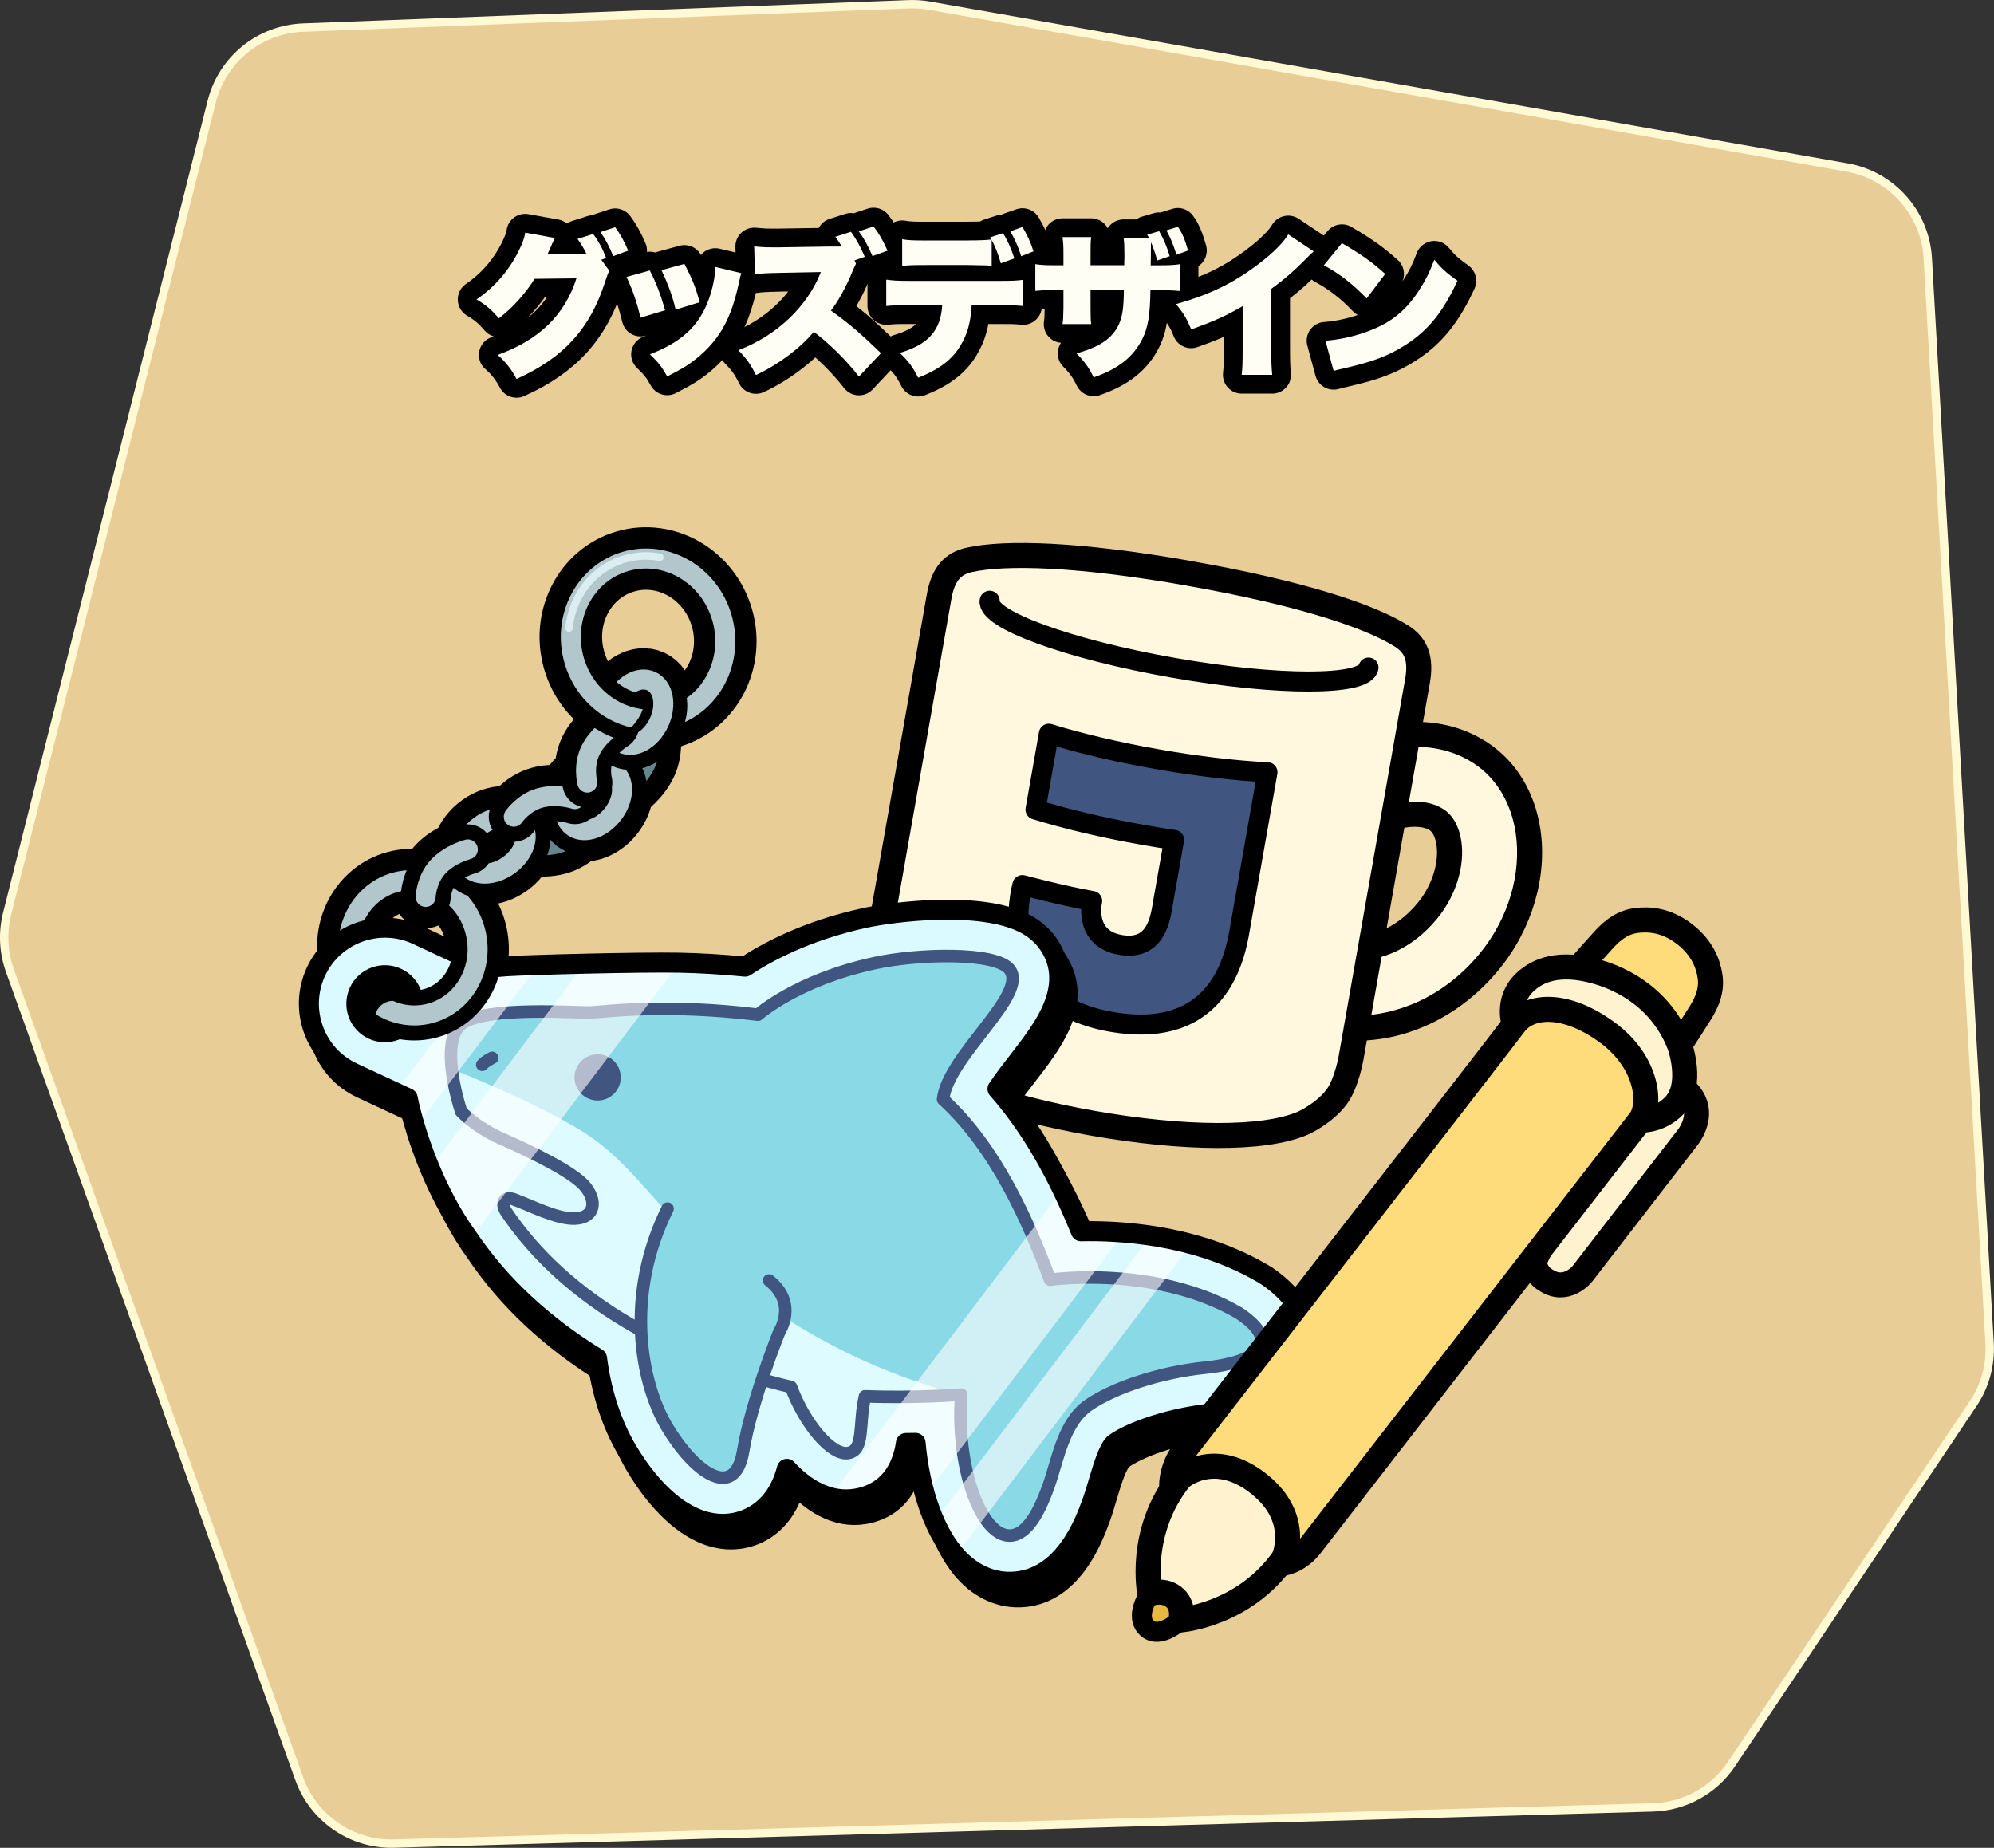 <?xml version="1.0" encoding="UTF-8"?>
<svg id="_レイヤー_1" data-name="レイヤー 1" xmlns="http://www.w3.org/2000/svg" xmlns:xlink="http://www.w3.org/1999/xlink" viewBox="0 0 326.74 302.8">
  <rect x="0" y="0" width="326.74" height="302.8" fill="#333333" stroke="none"/>
  <defs>
    <style>
      .cls-1, .cls-2, .cls-3, .cls-4, .cls-5, .cls-6, .cls-7, .cls-8, .cls-9, .cls-10, .cls-11 {
        fill: none;
      }

      .cls-1, .cls-3, .cls-4, .cls-12, .cls-5, .cls-13, .cls-6, .cls-7, .cls-8, .cls-14, .cls-15, .cls-9, .cls-16 {
        stroke-linecap: round;
        stroke-linejoin: round;
      }

      .cls-1, .cls-3, .cls-4, .cls-12, .cls-13, .cls-8, .cls-14, .cls-15 {
        stroke: #000;
      }

      .cls-1, .cls-11 {
        stroke-width: 6.15px;
      }

      .cls-3 {
        stroke-width: 8.2px;
      }

      .cls-4, .cls-5, .cls-7, .cls-15 {
        stroke-width: 3.28px;
      }

      .cls-12 {
        fill: #fff3cf;
      }

      .cls-12, .cls-13, .cls-14 {
        stroke-width: 4.1px;
      }

      .cls-5 {
        stroke: #64868c;
      }

      .cls-17 {
        fill: #defbff;
      }

      .cls-18 {
        fill: #dbfaff;
      }

      .cls-13 {
        fill: #ffdc7b;
      }

      .cls-6, .cls-16 {
        stroke: #405580;
        stroke-width: 2.05px;
      }

      .cls-19 {
        fill: #e9cd97;
        stroke: #fff9d4;
        stroke-width: 1.37px;
      }

      .cls-19, .cls-10, .cls-11 {
        stroke-miterlimit: 10;
      }

      .cls-7 {
        stroke: #b1c7cc;
      }

      .cls-8 {
        stroke-width: 10.25px;
      }

      .cls-20 {
        fill: #fffef5;
      }

      .cls-14, .cls-21 {
        fill: #fff8de;
      }

      .cls-15 {
        fill: #e6b940;
      }

      .cls-22, .cls-16 {
        fill: #8ad9e6;
      }

      .cls-23 {
        clip-path: url(#clippath-1);
      }

      .cls-24 {
        clip-path: url(#clippath-2);
      }

      .cls-9 {
        stroke: #daeef2;
        stroke-width: 1.23px;
      }

      .cls-10 {
        stroke-width: 12.3px;
      }

      .cls-10, .cls-11 {
        opacity: .6;
        stroke: #fff;
      }

      .cls-25 {
        fill: #405580;
      }

      .cls-26 {
        clip-path: url(#clippath);
      }

      .cls-27 {
        fill: #559eab;
      }
    </style>
    <clipPath id="clippath">
      <path class="cls-2" d="M141.78,150.39c-9.82,2.12-16.44,5.82-19.7,8-3.61-.36-7.24-.58-10.79-.65-6.46-.13-24.98.36-28.39.59-1.03.07-1.99.16-2.9.28l-11.67-5.44c-6.23-2.9-13.66-.2-16.56,6.03-2.9,6.23-.2,13.66,6.03,16.56l8.99,4.19c.3,1.5.71,3.11,1.26,4.84.25.89,3.03,10.38,8.59,17.97,5.15,7.66,12.27,14.32,21.18,19.8.72,5.61,2.42,10.8,4.92,15.04,1.69,2.87,5.24,8.05,10.01,10.59,2.53,1.35,5.09,1.8,7.59,1.33,2.07-.39,6.81-2.01,8.58-8.84,1.45,1.58,2.98,2.81,4.57,3.65,2.25,1.2,4.53,1.61,6.8,1.22,2.95-.5,6.74-2.33,7.98-8.14.06-.27.11-.59.17-.96.52,0,1.05-.01,1.58-.02.71,8.03,3.27,15.03,6.94,18.88,1.02,1.08,2.15,1.94,3.34,2.58,1.71.91,3.54,1.35,5.42,1.3,8.54-.23,12.02-9.77,13.17-12.9.44-1.22.81-2.46,1.17-3.68.6-2.03,1.6-5.43,2.63-6.14,3.19-2.21,9.76-4.24,15.61-4.83,9.06-.92,14.35-4.15,15.72-9.61,1.19-4.75-1.18-9.41-6.63-13.08-.16-.11-.32-.21-.46-.29-.5-.29-1.02-.58-1.53-.85-10.35-5.52-21.84-6.21-28.28-6.07-2.67-6.54-6.9-15.66-13.66-23.32.96-1.46,2.21-3.07,3.33-4.51,2.18-2.82,4.44-5.73,5.72-8.78,1.73-4.12,1.36-7.81-1.09-10.97-.87-1.11-2.01-2.05-3.39-2.79-7.24-3.86-21.73-1.96-26.23-.99ZM58.83,162.5c1.09-2.34,3.87-3.35,6.21-2.26s3.35,3.87,2.26,6.21c-1.09,2.34-3.87,3.35-6.21,2.26s-3.35-3.87-2.26-6.21Z"/>
    </clipPath>
    <clipPath id="clippath-1">
      <path class="cls-2" d="M37.41,143.2l15.56,42.76,42.76-15.56-15.56-42.76-42.76,15.56ZM66.1,164.51c-.12-.08-.25-.15-.38-.22-.76-.35-1.59-.37-2.32-.1s-1.36.81-1.71,1.57c-.19.4-.28.83-.28,1.26l-11.8,1.65c-1.01-3.23-.86-6.83.68-10.14,3.29-7.05,11.69-10.11,18.74-6.82l7.1,3.31-10.03,9.5Z"/>
    </clipPath>
    <clipPath id="clippath-2">
      <path class="cls-2" d="M104.53,113.21s2.02,1.33.17,4.34c-1.87,3.04-3.91,3.22-3.91,3.22l-1.98.88-8.53-8.57-1.81-11.52,2.36-6.77,6.27-6.32,10.76-2.16,9.64,4.32,5,6.61,1.46,10.35-2.66,8.32-5.59,5.58-5.92,1.8s2.79-3.69,2.83-7.48c.02-2.95-1.21-5.37-1.21-5.37l-6.87,2.76Z"/>
    </clipPath>
  </defs>
  <path class="cls-19" d="M152.29.93l150.35,26.51c7.34,1.29,12.83,7.47,13.25,14.91l10.13,177.8c.2,3.49-.75,6.96-2.7,9.86l-39.58,59.04c-2.89,4.32-7.69,6.97-12.89,7.12l-206.23,5.93c-6.95.2-13.25-4.1-15.59-10.65L1.62,159.04c-1.07-3-1.23-6.25-.45-9.34L34.69,16.65c1.74-6.92,7.84-11.86,14.97-12.13L148.89.7c1.14-.04,2.28.03,3.41.23Z"/>
  <g>
    <g>
      <g>
        <g>
          <path class="cls-21" d="M222.22,168.49c-1.31,0-2.61-.11-3.85-.33-1.32-.23-2.58-.59-3.75-1.06-1.63-.65-2.9-1.9-3.59-3.51-.69-1.61-.71-3.4-.05-5.02,1-2.5,3.39-4.12,6.09-4.12.84,0,1.66.16,2.44.47.72.29,1.69.45,2.75.45,1.99,0,7.1-.6,11.65-6.15,2.69-3.28,4.03-7.54,3.5-11.1-.26-1.74-.98-3.11-1.96-3.76-.95-.63-2.17-.94-3.63-.94-2.78,0-5.38,1.14-5.4,1.15-.85.4-1.78.6-2.74.6-2.54,0-4.87-1.49-5.94-3.79-.74-1.59-.82-3.37-.21-5.02.6-1.65,1.81-2.96,3.4-3.7.51-.24,5.17-2.33,10.94-2.33,4.08,0,7.72,1.04,10.83,3.1,4.13,2.74,6.87,7.26,7.69,12.75,1.09,7.23-1.27,15.22-6.33,21.38-5.7,6.96-13.67,10.94-21.85,10.94Z"/>
          <path d="M231.86,122.37c3.11,0,6.54.67,9.7,2.76,3.65,2.41,6.06,6.44,6.8,11.34,1,6.66-1.19,14.06-5.88,19.77-5.85,7.13-13.62,10.19-20.26,10.19-1.21,0-2.38-.1-3.49-.3-1.18-.21-2.3-.52-3.34-.94-2.31-.93-3.43-3.56-2.5-5.87.71-1.76,2.4-2.83,4.19-2.83.56,0,1.13.1,1.68.33.91.36,2.11.59,3.51.59,3.79,0,8.96-1.68,13.24-6.9,3.05-3.72,4.56-8.59,3.94-12.71-.35-2.34-1.37-4.18-2.86-5.16-1.45-.96-3.15-1.28-4.76-1.28-3.26,0-6.2,1.31-6.24,1.33-.62.29-1.26.42-1.9.42-1.7,0-3.32-.97-4.09-2.61-1.05-2.26-.07-4.95,2.19-6,.29-.13,4.69-2.14,10.07-2.14M231.86,118.27c-6.2,0-11.25,2.27-11.8,2.53-4.31,2.01-6.18,7.15-4.18,11.45,1.41,3.02,4.47,4.98,7.8,4.98,1.24,0,2.44-.26,3.58-.78.2-.09,2.35-.97,4.56-.97,1.05,0,1.89.2,2.5.6.36.24.86,1,1.06,2.35.45,2.96-.75,6.69-3.05,9.5-4,4.87-8.37,5.4-10.07,5.4-1.15,0-1.81-.23-1.98-.3-1.03-.41-2.11-.62-3.21-.62-3.54,0-6.67,2.12-7.99,5.4-1.77,4.41.37,9.43,4.78,11.2,1.3.52,2.7.92,4.15,1.17,1.35.24,2.77.36,4.2.36,8.8,0,17.34-4.26,23.43-11.69,5.41-6.6,7.94-15.19,6.77-22.98-.91-6.06-3.97-11.09-8.59-14.15-3.45-2.28-7.48-3.44-11.96-3.44h0Z"/>
        </g>
        <path class="cls-14" d="M194.97,93.97c-18.31-3.23-30.23-3.53-36.13-2.23-2.72.6-4.3,2.31-4.96,6.05-1.76,10.01-8.63,48.95-10.88,61.72,0,0-.74,4.19.03,6.8.99,3.34,3.72,5.96,3.72,5.96,5.07,4.83,17.68,9.21,32.33,11.79,14.65,2.58,28,2.78,34.42-.02,0,0,3.46-1.52,5.54-4.32,1.62-2.19,2.35-6.38,2.35-6.38,2.25-12.77,9.12-51.71,10.88-61.72.66-3.74-.24-5.89-2.59-7.38-5.1-3.24-16.4-7.03-34.72-10.26Z"/>
        <path class="cls-4" d="M224.25,109.39c-.54,3.04-14.87,3.05-32.01.03-17.14-3.02-30.6-7.94-30.07-10.98"/>
      </g>
      <g>
        <path class="cls-25" d="M207.69,126.55c-5.17-.26-11.42-.97-18.09-2.15-6.67-1.18-12.78-2.64-17.73-4.17l-2.19,12.43c4.95,1.53,11.06,2.99,17.73,4.17,1.69.3,3.35.57,4.98.8-.55,3.14-1.52,8.63-1.81,10.25-.41,2.3-.96,8.02-7.02,6.95-6.07-1.07-4.59-7.19-4.59-7.19-4.92-.87-11.44-2.61-11.44-2.61,0,0-5.35,18.9,14.5,22.4,18.84,3.32,20.64-12.42,21.29-16.09s2.18-12.37,2.18-12.37h0s2.19-12.43,2.19-12.43Z"/>
        <path class="cls-4" d="M207.69,126.55c-5.17-.26-11.42-.97-18.09-2.15-6.67-1.18-12.78-2.64-17.73-4.17l-2.19,12.43c4.95,1.53,11.06,2.99,17.73,4.17,1.69.3,3.35.57,4.98.8-.55,3.14-1.52,8.63-1.81,10.25-.41,2.3-.96,8.02-7.02,6.95-6.07-1.07-4.59-7.19-4.59-7.19-4.92-.87-11.44-2.61-11.44-2.61,0,0-5.35,18.9,14.5,22.4,18.84,3.32,20.64-12.42,21.29-16.09s2.18-12.37,2.18-12.37h0s2.19-12.43,2.19-12.43Z"/>
      </g>
    </g>
    <g>
      <g>
        <g>
          <ellipse class="cls-8" cx="67.68" cy="155.3" rx="10.56" ry="11.11" transform="translate(-31.51 17.97) rotate(-12.29)"/>
          <ellipse class="cls-7" cx="67.68" cy="155.3" rx="10.56" ry="11.11" transform="translate(-31.51 17.97) rotate(-12.29)"/>
        </g>
        <g>
          <path class="cls-8" d="M102.31,129.17s2.55-1.74,3.63-4.38c1.08-2.64.2-5.3.2-5.3"/>
          <path class="cls-5" d="M102.31,129.17s2.55-1.74,3.63-4.38c1.08-2.64.2-5.3.2-5.3"/>
        </g>
        <g>
          <path class="cls-8" d="M86.12,138.22s2.99.77,5.69-.16c2.7-.93,4.11-3.35,4.11-3.35"/>
          <path class="cls-5" d="M86.12,138.22s2.99.77,5.69-.16c2.7-.93,4.11-3.35,4.11-3.35"/>
        </g>
        <g>
          <ellipse class="cls-8" cx="81.02" cy="138.54" rx="5.61" ry="4" transform="translate(-65.67 73.44) rotate(-35.75)"/>
          <ellipse class="cls-7" cx="81.02" cy="138.54" rx="5.61" ry="4" transform="translate(-65.67 73.44) rotate(-35.75)"/>
        </g>
        <g>
          <ellipse class="cls-8" cx="97.25" cy="131.01" rx="5.61" ry="4" transform="translate(-65.84 126.14) rotate(-51.71)"/>
          <ellipse class="cls-7" cx="97.25" cy="131.01" rx="5.61" ry="4" transform="translate(-65.84 126.14) rotate(-51.71)"/>
        </g>
        <g>
          <ellipse class="cls-8" cx="104.36" cy="116.71" rx="5.61" ry="4" transform="translate(-45.56 161.83) rotate(-64.95)"/>
          <ellipse class="cls-7" cx="104.36" cy="116.71" rx="5.61" ry="4" transform="translate(-45.56 161.83) rotate(-64.95)"/>
        </g>
        <g>
          <path class="cls-8" d="M76.66,139.19s-2.99.76-4.91,2.87c-1.92,2.11-2,4.91-2,4.91"/>
          <path class="cls-7" d="M76.66,139.19s-2.99.76-4.91,2.87c-1.92,2.11-2,4.91-2,4.91"/>
        </g>
        <g>
          <path class="cls-8" d="M94.2,130.95s-2.93-.96-5.69-.2-4.32,3.08-4.32,3.08"/>
          <path class="cls-7" d="M94.2,130.95s-2.93-.96-5.69-.2-4.32,3.08-4.32,3.08"/>
        </g>
        <g>
          <path class="cls-8" d="M100.65,118.81s-2.65,1.58-3.89,4.15c-1.24,2.57-.52,5.28-.52,5.28"/>
          <path class="cls-7" d="M100.65,118.81s-2.65,1.58-3.89,4.15c-1.24,2.57-.52,5.28-.52,5.28"/>
        </g>
        <g>
          <ellipse class="cls-8" cx="106.2" cy="104.71" rx="12.6" ry="13.25" transform="translate(-25.14 34.05) rotate(-16.31)"/>
          <ellipse class="cls-7" cx="106.2" cy="104.71" rx="12.6" ry="13.25" transform="translate(-25.14 34.05) rotate(-16.31)"/>
        </g>
      </g>
      <g>
        <g>
          <path class="cls-27" d="M208.75,211.52c-.16-.11-.32-.21-.46-.29-.5-.29-1.02-.58-1.53-.85-10.35-5.52-21.84-6.21-28.28-6.07-2.67-6.54-6.9-15.66-13.66-23.32.96-1.46,2.21-3.07,3.33-4.51,2.18-2.82,4.44-5.73,5.72-8.78,1.73-4.12,1.36-7.81-1.09-10.97-.87-1.11-2.01-2.05-3.39-2.79-7.24-3.86-21.73-1.96-26.23-.99-9.82,2.12-16.44,5.82-19.7,8-3.61-.36-7.24-.58-10.79-.65-6.46-.13-24.98.36-28.39.59-1.03.07-1.98.17-2.88.29l-11.69-5.45c-6.23-2.9-13.66-.2-16.56,6.03-2.9,6.23-.2,13.66,6.03,16.56l9,4.19c.3,1.5.71,3.1,1.25,4.84.25.89,3.03,10.38,8.59,17.97,5.15,7.66,12.27,14.32,21.18,19.8.72,5.61,2.42,10.8,4.92,15.04,1.69,2.87,5.24,8.05,10.01,10.59,2.53,1.35,5.09,1.8,7.59,1.33,2.07-.39,6.81-2.01,8.58-8.84,1.45,1.58,2.98,2.81,4.57,3.65,2.25,1.2,4.53,1.61,6.8,1.22,2.95-.5,6.74-2.33,7.98-8.14.06-.27.11-.59.17-.96.52,0,1.05-.01,1.58-.02.71,8.03,3.27,15.03,6.94,18.88,1.02,1.08,2.15,1.94,3.34,2.58,1.71.91,3.54,1.35,5.42,1.3,8.54-.23,12.02-9.77,13.17-12.9.44-1.22.81-2.46,1.17-3.68.6-2.03,1.6-5.43,2.63-6.14,3.19-2.21,9.76-4.24,15.61-4.83,9.06-.92,14.35-4.15,15.72-9.61,1.19-4.75-1.18-9.41-6.63-13.08ZM62.46,171.27c-2.34-1.09-3.35-3.87-2.26-6.21,1.09-2.34,3.87-3.35,6.21-2.26,2.34,1.09,3.35,3.87,2.26,6.21s-3.87,3.35-6.21,2.26Z"/>
          <path class="cls-4" d="M208.75,211.52c-.16-.11-.32-.21-.46-.29-.5-.29-1.02-.58-1.53-.85-10.35-5.52-21.84-6.21-28.28-6.07-2.67-6.54-6.9-15.66-13.66-23.32.96-1.46,2.21-3.07,3.33-4.51,2.18-2.82,4.44-5.73,5.72-8.78,1.73-4.12,1.36-7.81-1.09-10.97-.87-1.11-2.01-2.05-3.39-2.79-7.24-3.86-21.73-1.96-26.23-.99-9.82,2.12-16.44,5.82-19.7,8-3.61-.36-7.24-.58-10.79-.65-6.46-.13-24.98.36-28.39.59-1.03.07-1.98.17-2.88.29l-11.69-5.45c-6.23-2.9-13.66-.2-16.56,6.03-2.9,6.23-.2,13.66,6.03,16.56l9,4.19c.3,1.5.71,3.1,1.25,4.84.25.89,3.03,10.38,8.59,17.97,5.15,7.66,12.27,14.32,21.18,19.8.72,5.61,2.42,10.8,4.92,15.04,1.69,2.87,5.24,8.05,10.01,10.59,2.53,1.35,5.09,1.8,7.59,1.33,2.07-.39,6.81-2.01,8.58-8.84,1.45,1.58,2.98,2.81,4.57,3.65,2.25,1.2,4.53,1.61,6.8,1.22,2.95-.5,6.74-2.33,7.98-8.14.06-.27.11-.59.17-.96.52,0,1.05-.01,1.58-.02.71,8.03,3.27,15.03,6.94,18.88,1.02,1.08,2.15,1.94,3.34,2.58,1.71.91,3.54,1.35,5.42,1.3,8.54-.23,12.02-9.77,13.17-12.9.44-1.22.81-2.46,1.17-3.68.6-2.03,1.6-5.43,2.63-6.14,3.19-2.21,9.76-4.24,15.61-4.83,9.06-.92,14.35-4.15,15.72-9.61,1.19-4.75-1.18-9.41-6.63-13.08ZM62.46,171.27c-2.34-1.09-3.35-3.87-2.26-6.21,1.09-2.34,3.87-3.35,6.21-2.26,2.34,1.09,3.35,3.87,2.26,6.21s-3.87,3.35-6.21,2.26Z"/>
        </g>
        <path class="cls-18" d="M207.38,208.97c-.16-.11-.32-.21-.46-.29-.5-.29-1.02-.58-1.53-.85-10.35-5.52-21.84-6.21-28.28-6.07-2.67-6.54-6.9-15.66-13.66-23.32.96-1.46,2.21-3.07,3.33-4.51,2.18-2.82,4.44-5.73,5.72-8.78,1.73-4.12,1.36-7.81-1.09-10.97-.87-1.11-2.01-2.05-3.39-2.79-7.24-3.86-21.73-1.96-26.23-.99-9.82,2.12-16.44,5.82-19.7,8-3.61-.36-7.24-.58-10.79-.65-6.46-.13-24.98.36-28.39.59-1.03.07-1.98.17-2.88.29l-11.69-5.45c-6.23-2.9-13.66-.2-16.56,6.03-2.9,6.23-.2,13.66,6.03,16.56l9,4.19c.3,1.5.71,3.1,1.25,4.84.25.89,3.03,10.38,8.59,17.97,5.15,7.66,12.27,14.32,21.18,19.8.72,5.61,2.42,10.8,4.92,15.04,1.69,2.87,5.24,8.05,10.01,10.59,2.53,1.35,5.09,1.8,7.59,1.33,2.07-.39,6.81-2.01,8.58-8.84,1.45,1.58,2.98,2.81,4.57,3.65,2.25,1.2,4.53,1.61,6.8,1.22,2.95-.5,6.74-2.33,7.98-8.14.06-.27.11-.59.17-.96.52,0,1.05-.01,1.58-.02.71,8.03,3.27,15.03,6.94,18.88,1.02,1.08,2.15,1.94,3.34,2.58,1.71.91,3.54,1.35,5.42,1.3,8.54-.23,12.02-9.77,13.17-12.9.44-1.22.81-2.46,1.17-3.68.6-2.03,1.6-5.43,2.63-6.14,3.19-2.21,9.76-4.24,15.61-4.83,9.06-.92,14.35-4.15,15.72-9.61,1.19-4.75-1.18-9.41-6.63-13.08ZM61.09,168.71c-2.34-1.09-3.35-3.87-2.26-6.21,1.09-2.34,3.87-3.35,6.21-2.26,2.34,1.09,3.35,3.87,2.26,6.21-1.09,2.34-3.87,3.35-6.21,2.26Z"/>
        <g>
          <path class="cls-22" d="M82.88,198.48c9.99,14.93,27.87,24.33,46.74,28.8,2.25,6.07,6.63,11.29,9.37,10.82,2.74-.47,1.67-4.67,2.75-9.3,8.31.34,15.77-.28,15.77-.28-.91,11.81,3.2,23.24,7.99,23.11,3.06-.08,5.05-4.65,6.25-7.92,1.57-4.3,2.42-10.56,6.62-13.46,4.08-2.82,11.61-5.37,19.16-6.14,8.17-.83,12.88-3.96,5.55-8.9-13.63-8-31.02-5.51-31.02-5.51-3.56-9.56-8.82-21.58-17.53-29.55.78-7.11,14.11-17.2,10.9-21.31-2.25-2.89-14.97-2.56-22.05-1.03-12.82,2.76-19.17,8.46-19.17,8.46-14.97-1.84-25.21-.49-27.33-.37-2.13.12-17.29-1.12-21.27,1.9-2.53,1.92-1.76,8.26-.05,14.34,0,0,2.33,2.57,6.76,4.51,4.44,1.94,11.44,5.31,13.49,7.69,2.05,2.37,1.74,5.19-1.55,5.34-2.93.13-7.13-2.07-9.93-3.1,0,0-1.13-.53-1.64.13s.19,1.77.19,1.77Z"/>
          <path class="cls-17" d="M157.52,228.52s-7.46.61-15.77.28c-1.08,4.63,0,8.83-2.75,9.3-2.74.47-7.13-4.75-9.37-10.82-18.87-4.47-36.74-13.87-46.74-28.8,0,0-.7-1.1-.19-1.77s1.64-.13,1.64-.13c2.8,1.03,7,3.23,9.93,3.1,3.28-.15,3.59-2.96,1.55-5.34-2.05-2.37-9.05-5.75-13.49-7.69-4.44-1.94-6.76-4.51-6.76-4.51-.53-2.49-.66-4.67-.5-6.54,0,0,11.33,4.46,19.39,9.21,8.05,4.74,11,10.38,21.45,20.85,17.78,17.81,41.62,22.88,41.62,22.88Z"/>
          <path class="cls-6" d="M82.88,198.48c9.99,14.93,27.87,24.33,46.74,28.8,2.25,6.07,6.63,11.29,9.37,10.82,2.74-.47,1.67-4.67,2.75-9.3,8.31.34,15.77-.28,15.77-.28-.91,11.81,3.2,23.24,7.99,23.11,3.06-.08,5.05-4.65,6.25-7.92,1.57-4.3,2.42-10.56,6.62-13.46,4.08-2.82,11.61-5.37,19.16-6.14,8.17-.83,12.88-3.96,5.55-8.9-13.63-8-31.02-5.51-31.02-5.51-3.56-9.56-8.82-21.58-17.53-29.55.78-7.11,14.11-17.2,10.9-21.31-2.25-2.89-14.97-2.56-22.05-1.03-12.82,2.76-19.17,8.46-19.17,8.46-14.97-1.84-25.21-.49-27.33-.37-2.13.12-17.29-1.12-21.27,1.9-2.53,1.92-2.02,8.05-.05,14.34,0,0,2.33,2.57,6.76,4.51,4.44,1.94,11.44,5.31,13.49,7.69,2.05,2.37,1.74,5.19-1.55,5.34-2.93.13-7.13-2.07-9.93-3.1,0,0-1.13-.53-1.64.13s.19,1.77.19,1.77Z"/>
          <path class="cls-16" d="M109.39,198.05c-7,14.1-4.49,28.33-.12,35.72s11.12,12.37,12.5,4.03c1.39-8.34,5.92-19.54,5.92-19.54,0,0,3.1-4.67-1.67-8.44"/>
          <circle class="cls-25" cx="97.93" cy="176.55" r="3.79"/>
          <path class="cls-6" d="M80.65,173.35s-1.06.49-1.63,1.13"/>
        </g>
        <g class="cls-26">
          <line class="cls-11" x1="150.76" y1="257.57" x2="199.46" y2="193.19"/>
          <line class="cls-10" x1="135.94" y1="255.57" x2="184.64" y2="191.19"/>
          <line class="cls-11" x1="49.01" y1="204.94" x2="97.71" y2="140.56"/>
          <line class="cls-10" x1="65.65" y1="207.99" x2="114.35" y2="143.61"/>
        </g>
        <path class="cls-4" d="M207.38,208.97c-.16-.11-.32-.21-.46-.29-.5-.29-1.02-.58-1.53-.85-10.35-5.52-21.84-6.21-28.28-6.07-2.67-6.54-6.9-15.66-13.66-23.32.96-1.46,2.21-3.07,3.33-4.51,2.18-2.82,4.44-5.73,5.72-8.78,1.73-4.12,1.36-7.81-1.09-10.97-.87-1.11-2.01-2.05-3.39-2.79-7.24-3.86-21.73-1.96-26.23-.99-9.82,2.12-16.44,5.82-19.7,8-3.61-.36-7.24-.58-10.79-.65-6.46-.13-24.98.36-28.39.59-1.03.07-1.98.17-2.88.29l-11.69-5.45c-6.23-2.9-13.66-.2-16.56,6.03-2.9,6.23-.2,13.66,6.03,16.56l9,4.19c.3,1.5.71,3.1,1.25,4.84.25.89,3.03,10.38,8.59,17.97,5.15,7.66,12.27,14.32,21.18,19.8.72,5.61,2.42,10.8,4.92,15.04,1.69,2.87,5.24,8.05,10.01,10.59,2.53,1.35,5.09,1.8,7.59,1.33,2.07-.39,6.81-2.01,8.58-8.84,1.45,1.58,2.98,2.81,4.57,3.65,2.25,1.2,4.53,1.61,6.8,1.22,2.95-.5,6.74-2.33,7.98-8.14.06-.27.11-.59.17-.96.52,0,1.05-.01,1.58-.02.71,8.03,3.27,15.03,6.94,18.88,1.02,1.08,2.15,1.94,3.34,2.58,1.71.91,3.54,1.35,5.42,1.3,8.54-.23,12.02-9.77,13.17-12.9.44-1.22.81-2.46,1.17-3.68.6-2.03,1.6-5.43,2.63-6.14,3.19-2.21,9.76-4.24,15.61-4.83,9.06-.92,14.35-4.15,15.72-9.61,1.19-4.75-1.18-9.41-6.63-13.08ZM61.09,168.71c-2.34-1.09-3.35-3.87-2.26-6.21,1.09-2.34,3.87-3.35,6.21-2.26,2.34,1.09,3.35,3.87,2.26,6.21-1.09,2.34-3.87,3.35-6.21,2.26Z"/>
      </g>
      <g>
        <g class="cls-23">
          <g>
            <ellipse class="cls-3" cx="67.68" cy="155.3" rx="10.56" ry="11.11" transform="translate(-31.51 17.97) rotate(-12.29)"/>
            <ellipse class="cls-7" cx="67.68" cy="155.3" rx="10.56" ry="11.11" transform="translate(-31.51 17.97) rotate(-12.29)"/>
          </g>
        </g>
        <g>
          <path class="cls-3" d="M102.31,129.17s2.55-1.74,3.63-4.38c1.08-2.64.2-5.3.2-5.3"/>
          <path class="cls-5" d="M102.31,129.17s2.55-1.74,3.63-4.38c1.08-2.64.2-5.3.2-5.3"/>
        </g>
        <g>
          <path class="cls-3" d="M86.12,138.22s2.99.77,5.69-.16c2.7-.93,4.11-3.35,4.11-3.35"/>
          <path class="cls-5" d="M86.12,138.22s2.99.77,5.69-.16c2.7-.93,4.11-3.35,4.11-3.35"/>
        </g>
        <g>
          <ellipse class="cls-3" cx="81.02" cy="138.54" rx="5.61" ry="4" transform="translate(-65.67 73.44) rotate(-35.75)"/>
          <ellipse class="cls-7" cx="81.02" cy="138.54" rx="5.61" ry="4" transform="translate(-65.67 73.44) rotate(-35.75)"/>
        </g>
        <g>
          <ellipse class="cls-3" cx="97.25" cy="131.01" rx="5.61" ry="4" transform="translate(-65.84 126.14) rotate(-51.71)"/>
          <ellipse class="cls-7" cx="97.25" cy="131.01" rx="5.61" ry="4" transform="translate(-65.84 126.14) rotate(-51.71)"/>
        </g>
        <g>
          <ellipse class="cls-3" cx="104.36" cy="116.71" rx="5.61" ry="4" transform="translate(-45.56 161.83) rotate(-64.95)"/>
          <ellipse class="cls-7" cx="104.36" cy="116.71" rx="5.61" ry="4" transform="translate(-45.56 161.83) rotate(-64.95)"/>
        </g>
        <g>
          <path class="cls-3" d="M76.66,139.19s-2.99.76-4.91,2.87c-1.92,2.11-2,4.91-2,4.91"/>
          <path class="cls-7" d="M76.66,139.19s-2.99.76-4.91,2.87c-1.92,2.11-2,4.91-2,4.91"/>
        </g>
        <g>
          <path class="cls-3" d="M94.2,130.95s-2.93-.96-5.69-.2-4.32,3.08-4.32,3.08"/>
          <path class="cls-7" d="M94.2,130.95s-2.93-.96-5.69-.2-4.32,3.08-4.32,3.08"/>
        </g>
        <g>
          <path class="cls-3" d="M100.65,118.81s-2.65,1.58-3.89,4.15c-1.24,2.57-.52,5.28-.52,5.28"/>
          <path class="cls-7" d="M100.65,118.81s-2.65,1.58-3.89,4.15c-1.24,2.57-.52,5.28-.52,5.28"/>
        </g>
        <g class="cls-24">
          <g>
            <ellipse class="cls-3" cx="106.2" cy="104.71" rx="12.6" ry="13.25" transform="translate(-25.14 34.05) rotate(-16.31)"/>
            <ellipse class="cls-7" cx="106.2" cy="104.71" rx="12.6" ry="13.25" transform="translate(-25.14 34.05) rotate(-16.31)"/>
          </g>
        </g>
        <path class="cls-9" d="M93.24,102.91c.51-5.23,3.96-9.8,9.1-11.31,1.94-.57,3.91-.64,5.78-.28"/>
      </g>
    </g>
    <g>
      <path class="cls-12" d="M276.1,178.53c4.13,3.74.24,8.12.24,8.12-.94,1.22-9.31,12.05-17.04,22.07,0,0-2.63,3.32-6.03,1.02,0,0-1.86-.94-1.8-3.2l15.9-33.32,8.74,5.3Z"/>
      <path class="cls-13" d="M275.42,170.98c1.59-2.43,2.01-3.16,2.84-4.44.92-1.42,2.37-3.73,1.96-6.51-.29-1.99-1.22-4.71-4.27-7.03-3.05-2.31-5.85-2.41-7.84-2.16-2.8.35-4.63,2.37-5.75,3.64-1.01,1.14-1.6,1.74-3.51,3.93l16.58,12.57Z"/>
      <path class="cls-12" d="M248.14,167.87s-1.42-3.86,1.67-6.85c1.63-1.58,4.8-3.5,10.83-2.06,5.89,1.41,11.87,5.23,14.59,12.33,0,0,2.37,6.5-.87,9.88-2.52,2.63-5.61,2.37-5.61,2.37l-20.61-15.68Z"/>
      <path class="cls-13" d="M192.16,245.29c-.9-4.3,1.9-7.59,1.9-7.59,0,0,51.56-66.45,54.08-69.83,2.51-3.38,8.53-3.62,15.24,1.32,6.84,5.04,7.17,12.03,5.38,14.36-1.8,2.33-54.08,69.83-54.08,69.83,0,0-2.94,4.01-7.5,2.64l-15.02-10.72Z"/>
      <path class="cls-15" d="M188.41,261.15s-2.65,3.69-.41,5.68c2.09,1.86,5.51-1.38,5.51-1.38l5.47-5.03-7.08-5.3-3.49,6.03Z"/>
      <path class="cls-12" d="M193.51,265.45s10.37-.83,16.84-10.1c0,0,3.02-6.52-4.01-12.15-7.43-5.95-12.91-1.03-12.91-1.03-7.11,8.79-5.02,18.98-5.02,18.98,0,0,2.41-.92,4.16.74,1.51,1.43.94,3.56.94,3.56Z"/>
    </g>
  </g>
  <g>
    <g>
      <path class="cls-1" d="M99.85,44.35c-.18.31-.39.9-.67,1.75-2.45,7.73-6.8,12.53-14.54,16-.75-1.47-1.83-2.86-3.09-3.94,6.8-2.45,11-6.55,12.91-12.55l-6.86.08c-1.6,2.55-3.66,4.79-5.85,6.47-1.24-1.42-2.06-2.14-3.66-3.09,2.96-2.04,5.23-4.64,6.86-7.86.67-1.34,1.03-2.35,1.11-3.09l4.87.88c-.13.26-.15.28-.31.62-.03.08-.1.23-.18.41-.1.23-.21.46-.23.54-.18.39-.28.64-.31.67-.03.08-.1.26-.21.44l5.85-.05h.57c-.41-.88-.85-1.6-1.47-2.47l2.55-.82c.9,1.19,1.57,2.45,2.14,3.94l-.8.28,1.31,1.8ZM100.8,37.23c.85,1.13,1.44,2.22,2.14,3.84l-2.45.9c-.72-1.7-1.31-2.83-2.11-3.94l2.42-.8Z"/>
      <path class="cls-1" d="M106.48,44.32c1,1.91,1.8,4.02,2.5,6.52l-4.02,1.21c-.67-2.71-1.19-4.25-2.29-6.67l3.81-1.06ZM121.47,44.76c-.15.46-.18.57-.39,1.57-.77,3.63-1.78,6.26-3.22,8.4-1.39,2.06-3.22,3.81-5.41,5.23-.9.57-1.6.95-3.12,1.73-.88-1.57-1.39-2.22-2.83-3.63,5.18-2.01,7.99-4.59,9.59-8.87.67-1.8,1.11-3.92,1.13-5.44l4.25,1.01ZM112.15,43.24c1.37,2.65,1.83,3.81,2.5,6.29l-3.94,1.21c-.49-2.14-1.19-4.07-2.32-6.47l3.76-1.03Z"/>
      <path class="cls-1" d="M137.94,40.4c-.41-.67-.62-1.01-1.06-1.6l2.55-.82c.88,1.19,1.67,2.63,2.27,4.1l-1.67.59.23.54q-.23.41-.57,1.26c-1.08,2.63-2.35,4.9-3.53,6.42,3.07,2.22,4.64,3.56,8.2,6.98l-3.61,3.84c-2.11-2.71-4.85-5.41-7.4-7.34-2.22,2.68-5.83,5.39-9.48,7.09-.83-1.7-1.55-2.71-2.89-4.07,6.26-2.37,11.29-7.11,13.53-12.81l-6.7.13c-2.35.05-3.2.1-4.1.23l-.13-4.56c1,.1,1.7.15,2.71.15h1.44l8.22-.13h1.98ZM143.14,37.11c.85,1.08,1.55,2.29,2.29,3.97l-2.47.88c-.72-1.7-1.39-2.91-2.24-4.05l2.42-.8Z"/>
      <path class="cls-1" d="M159.22,50.02c-.18,2.94-.7,4.74-1.86,6.65-1.34,2.24-3.45,3.87-6.91,5.23-.88-1.75-1.57-2.71-3.02-4.07,4.64-1.34,6.73-3.69,6.96-7.81h-5.28c-2.37,0-2.94.03-3.89.13v-4.33c1,.15,1.7.21,3.97.21h14.36c2.37,0,3.04-.03,4.1-.18v4.3c-1.52-.13-1.7-.13-4.02-.13h-4.41ZM158.65,39.4c1.93,0,2.81-.05,3.81-.15-.08-.15-.1-.18-.21-.36l2.09-.67c.67.98,1.29,2.35,1.88,4.12l-2.22.8c-.46-1.6-.98-2.86-1.5-3.81v4.23c-.77-.08-.93-.08-3.79-.13h-6.86c-2.19,0-2.89.03-4.02.13v-4.36c1.06.18,1.67.21,4.1.21h6.7ZM167.34,42c-.51-1.62-1.06-2.86-1.8-4.1l2.01-.7c.82,1.39,1.31,2.45,1.8,3.99l-2.01.8Z"/>
      <path class="cls-1" d="M188.31,39.04c-.08-.15-.16-.28-.33-.59l1.96-.57c.75,1.31,1.29,2.6,1.73,4.1l-2.04.7c-.28-1.03-.72-2.29-1.01-2.96-.03.39-.03.46-.03.82,0,.54,0,1.52-.03,2.94h1.03c2.14,0,2.76-.05,3.71-.18v4.38c-1.13-.1-1.91-.13-3.63-.13h-1.16c-.05,3.99-.39,6.08-1.26,7.86-1.5,3.07-3.94,5-8.04,6.44-.75-1.57-1.52-2.65-2.81-3.94,3.84-1.06,5.88-2.47,6.96-4.79.59-1.39.77-2.71.8-5.57h-5.46v2.91c0,1.6.03,1.98.1,2.65h-4.69c.1-.62.13-1.26.15-2.71v-2.86h-.98c-1.86,0-2.19,0-3.63.13v-4.38c1.08.15,1.65.18,3.71.18h.9v-1.91c0-1.24-.03-1.86-.15-2.71h4.69c-.1,1.03-.1,1.19-.1,2.63v1.98h5.52c0-.57.03-1.08.03-1.26v-.54c0-1.24-.03-1.96-.13-2.63h4.2ZM192.77,41.74c-.51-1.65-.95-2.76-1.65-3.99l1.88-.59c.67.9,1.16,2.04,1.67,3.89l-1.91.7Z"/>
      <path class="cls-1" d="M215.26,41.2c-.57.49-.59.52-1,.95-2.04,2.09-3.87,3.69-5.95,5.18v9.92c0,2.11.03,2.78.16,4.18h-5c.13-1.37.15-1.93.15-4.15v-7.11c-2.68,1.57-4.74,2.5-8.43,3.81-.7-1.73-1.21-2.58-2.47-4.15,5.59-1.57,9.54-3.51,13.68-6.7,2.22-1.68,3.94-3.43,4.69-4.72l4.17,2.78Z"/>
      <path class="cls-1" d="M219.89,39.84c3.25,1.91,4.92,3.09,7.09,5.05l-3.04,4.02c-2.24-2.35-4.43-4.05-7.01-5.44l2.96-3.63ZM217.19,55.84c2.63-.21,5.33-.85,7.76-1.86,3.25-1.34,5.57-3.27,7.55-6.37,1.08-1.65,1.78-3.07,2.53-5.05,1.26,1.52,1.86,2.04,3.79,3.45-2.34,5.08-4.79,8.12-8.4,10.44-2.78,1.8-5.23,2.76-10.03,3.87-1,.23-1.16.26-1.86.46l-1.34-4.95Z"/>
    </g>
    <g>
      <path class="cls-20" d="M99.85,44.35c-.18.31-.39.9-.67,1.75-2.45,7.73-6.8,12.53-14.54,16-.75-1.47-1.83-2.86-3.09-3.94,6.8-2.45,11-6.55,12.91-12.55l-6.86.08c-1.6,2.55-3.66,4.79-5.85,6.47-1.24-1.42-2.06-2.14-3.66-3.09,2.96-2.04,5.23-4.64,6.86-7.86.67-1.34,1.03-2.35,1.11-3.09l4.87.88c-.13.26-.15.28-.31.62-.03.08-.1.23-.18.41-.1.23-.21.46-.23.54-.18.39-.28.64-.31.67-.03.08-.1.26-.21.44l5.85-.05h.57c-.41-.88-.85-1.6-1.47-2.47l2.55-.82c.9,1.19,1.57,2.45,2.14,3.94l-.8.28,1.31,1.8ZM100.8,37.23c.85,1.13,1.44,2.22,2.14,3.84l-2.45.9c-.72-1.7-1.31-2.83-2.11-3.94l2.42-.8Z"/>
      <path class="cls-20" d="M106.48,44.32c1,1.91,1.8,4.02,2.5,6.52l-4.02,1.21c-.67-2.71-1.19-4.25-2.29-6.67l3.81-1.06ZM121.47,44.76c-.15.46-.18.57-.39,1.57-.77,3.63-1.78,6.26-3.22,8.4-1.39,2.06-3.22,3.81-5.41,5.23-.9.57-1.6.95-3.12,1.73-.88-1.57-1.39-2.22-2.83-3.63,5.18-2.01,7.99-4.59,9.59-8.87.67-1.8,1.11-3.92,1.13-5.44l4.25,1.01ZM112.15,43.24c1.37,2.65,1.83,3.81,2.5,6.29l-3.94,1.21c-.49-2.14-1.19-4.07-2.32-6.47l3.76-1.03Z"/>
      <path class="cls-20" d="M137.94,40.4c-.41-.67-.62-1.01-1.06-1.6l2.55-.82c.88,1.19,1.67,2.63,2.27,4.1l-1.67.59.23.54q-.23.41-.57,1.26c-1.08,2.63-2.35,4.9-3.53,6.42,3.07,2.22,4.64,3.56,8.2,6.98l-3.61,3.84c-2.11-2.71-4.85-5.41-7.4-7.34-2.22,2.68-5.83,5.39-9.48,7.09-.83-1.7-1.55-2.71-2.89-4.07,6.26-2.37,11.29-7.11,13.53-12.81l-6.7.13c-2.35.05-3.2.1-4.1.23l-.13-4.56c1,.1,1.7.15,2.71.15h1.44l8.22-.13h1.98ZM143.14,37.11c.85,1.08,1.55,2.29,2.29,3.97l-2.47.88c-.72-1.7-1.39-2.91-2.24-4.05l2.42-.8Z"/>
      <path class="cls-20" d="M159.22,50.02c-.18,2.94-.7,4.74-1.86,6.65-1.34,2.24-3.45,3.87-6.91,5.23-.88-1.75-1.57-2.71-3.02-4.07,4.64-1.34,6.73-3.69,6.96-7.81h-5.28c-2.37,0-2.94.03-3.89.13v-4.33c1,.15,1.7.21,3.97.21h14.36c2.37,0,3.04-.03,4.1-.18v4.3c-1.52-.13-1.7-.13-4.02-.13h-4.41ZM158.65,39.4c1.93,0,2.81-.05,3.81-.15-.08-.15-.1-.18-.21-.36l2.09-.67c.67.98,1.29,2.35,1.88,4.12l-2.22.8c-.46-1.6-.98-2.86-1.5-3.81v4.23c-.77-.08-.93-.08-3.79-.13h-6.86c-2.19,0-2.89.03-4.02.13v-4.36c1.06.18,1.67.21,4.1.21h6.7ZM167.34,42c-.51-1.62-1.06-2.86-1.8-4.1l2.01-.7c.82,1.39,1.31,2.45,1.8,3.99l-2.01.8Z"/>
      <path class="cls-20" d="M188.31,39.04c-.08-.15-.16-.28-.33-.59l1.96-.57c.75,1.31,1.29,2.6,1.73,4.1l-2.04.7c-.28-1.03-.72-2.29-1.01-2.96-.03.39-.03.46-.03.82,0,.54,0,1.52-.03,2.94h1.03c2.14,0,2.76-.05,3.71-.18v4.38c-1.13-.1-1.91-.13-3.63-.13h-1.16c-.05,3.99-.39,6.08-1.26,7.86-1.5,3.07-3.94,5-8.04,6.44-.75-1.57-1.52-2.65-2.81-3.94,3.84-1.06,5.88-2.47,6.96-4.79.59-1.39.77-2.71.8-5.57h-5.46v2.91c0,1.6.03,1.98.1,2.65h-4.69c.1-.62.13-1.26.15-2.71v-2.86h-.98c-1.86,0-2.19,0-3.63.13v-4.38c1.08.15,1.65.18,3.71.18h.9v-1.91c0-1.24-.03-1.86-.15-2.71h4.69c-.1,1.03-.1,1.19-.1,2.63v1.98h5.52c0-.57.03-1.08.03-1.26v-.54c0-1.24-.03-1.96-.13-2.63h4.2ZM192.77,41.74c-.51-1.65-.95-2.76-1.65-3.99l1.88-.59c.67.9,1.16,2.04,1.67,3.89l-1.91.7Z"/>
      <path class="cls-20" d="M215.26,41.2c-.57.49-.59.52-1,.95-2.04,2.09-3.87,3.69-5.95,5.18v9.92c0,2.11.03,2.78.16,4.18h-5c.13-1.37.15-1.93.15-4.15v-7.11c-2.68,1.57-4.74,2.5-8.43,3.81-.7-1.73-1.21-2.58-2.47-4.15,5.59-1.57,9.54-3.51,13.68-6.7,2.22-1.68,3.94-3.43,4.69-4.72l4.17,2.78Z"/>
      <path class="cls-20" d="M219.89,39.84c3.25,1.91,4.92,3.09,7.09,5.05l-3.04,4.02c-2.24-2.35-4.43-4.05-7.01-5.44l2.96-3.63ZM217.19,55.84c2.63-.21,5.33-.85,7.76-1.86,3.25-1.34,5.57-3.27,7.55-6.37,1.08-1.65,1.78-3.07,2.53-5.05,1.26,1.52,1.86,2.04,3.79,3.45-2.34,5.08-4.79,8.12-8.4,10.44-2.78,1.8-5.23,2.76-10.03,3.87-1,.23-1.16.26-1.86.46l-1.34-4.95Z"/>
    </g>
  </g>
</svg>